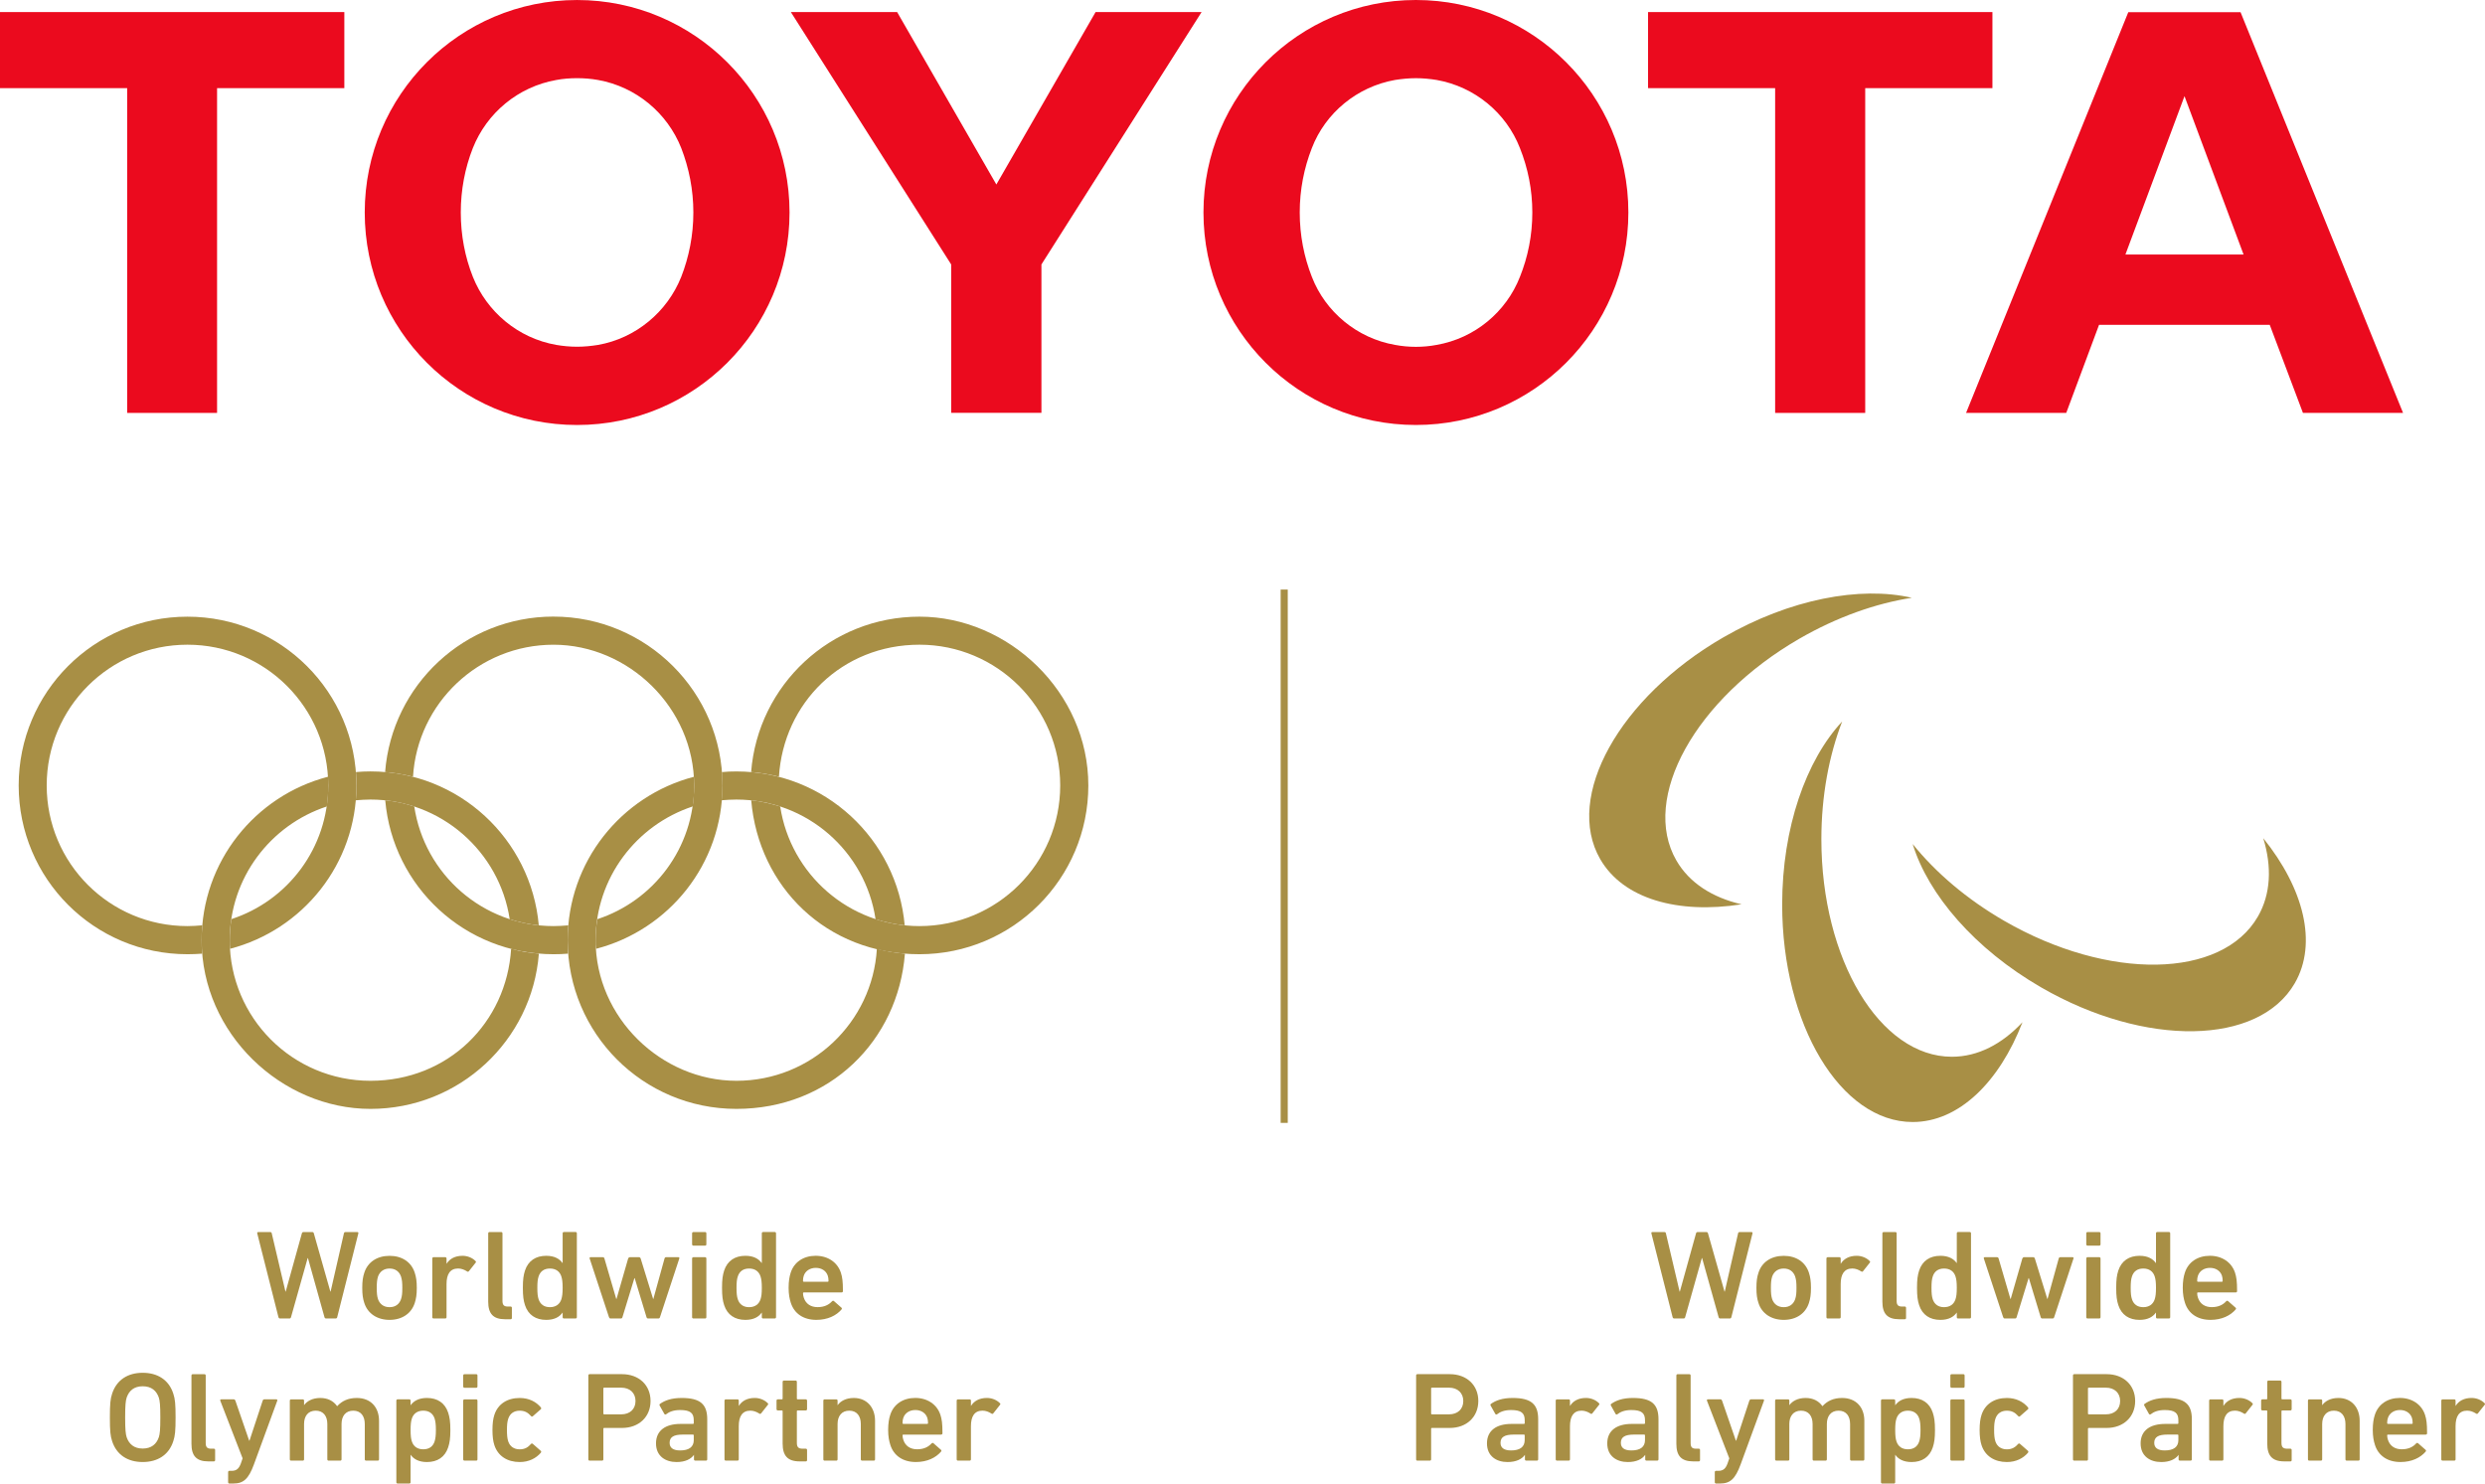 <?xml version="1.0" encoding="UTF-8"?><svg id="Layer_1" xmlns="http://www.w3.org/2000/svg" viewBox="0 0 1496.93 893.68"><defs><style>.cls-1{fill:#a88f45;}.cls-1,.cls-2{stroke-width:0px;}.cls-2{fill:#eb0a1e;}</style></defs><path class="cls-1" d="M1151.63,360.1c-31.04-7.15-73.45.73-113.5,23.84-62.66,36.19-95.88,96.01-74.18,133.61,13.89,24.02,46.82,33.19,85.14,27.21-17.52-4.05-31.44-12.85-39.27-26.42-21.72-37.6,11.49-97.42,74.15-133.61,22.64-13.06,46.01-21.25,67.65-24.62"/><path class="cls-1" d="M1152.17,508.45c9.35,30.47,37.36,63.24,77.42,86.37,62.66,36.19,131.07,35.04,152.77-2.56,13.86-24.05,5.33-57.13-19.01-87.34,5.27,17.21,4.6,33.66-3.24,47.23-21.72,37.6-90.11,38.75-152.8,2.56-22.61-13.06-41.38-29.19-55.14-46.27"/><path class="cls-1" d="M1109.67,434.65c-21.72,23.32-36.11,63.97-36.11,110.24,0,72.35,35.22,131.02,78.62,131.02,27.76,0,52.14-23.97,66.14-60.13-12.27,13.16-26.87,20.81-42.53,20.81-43.4,0-78.62-58.67-78.62-131.05,0-26.11,4.6-50.44,12.51-70.89"/><path class="cls-1" d="M214.7,473.16c0-56.22-45.59-101.67-101.8-101.67S11.25,416.95,11.25,473.16s45.48,101.67,101.65,101.67c3.11,0,5.95-.13,8.88-.34-.26-2.74-.31-5.48-.31-8.15,0-2.95.05-5.98.37-8.93-2.95.26-5.82.47-8.93.47-46.82,0-84.78-37.83-84.78-84.73s37.96-84.78,84.78-84.78,84.81,37.96,84.81,84.78c0,37.73-24.44,69.48-58.38,80.55-.57,4.18-.94,8.38-.94,12.64,0,1.78.05,3.58.16,5.22,43.79-11.38,76.16-51.05,76.16-98.41"/><path class="cls-1" d="M655.6,473.16c0,56.16-45.61,101.67-101.72,101.67s-96.89-40.68-101.36-92.74c6.01.63,11.85,2.04,17.47,3.73,6.21,40.81,41.46,72.06,83.89,72.06,46.74,0,84.78-37.83,84.78-84.73s-38.04-84.78-84.78-84.78-81.93,35.2-84.65,79.53c-5.46-1.36-11.02-2.38-16.76-2.82,4.13-52.48,47.89-93.6,101.41-93.6s101.72,45.46,101.72,101.67"/><path class="cls-1" d="M443.62,481.66c42.56,0,77.73,31.33,83.81,72.09,5.67,1.72,11.49,3.05,17.55,3.66-4.6-51.93-48.23-92.69-101.36-92.69-3.08,0-5.87.1-8.77.39.16,2.59.37,5.33.37,8.04,0,3-.21,5.98-.5,8.93,2.92-.23,5.82-.42,8.9-.42M528.22,571.56c-2.66,44.44-39.53,79.51-84.6,79.51s-84.83-37.89-84.83-84.73c0-37.55,24.57-69.35,58.46-80.52.68-4.07.89-8.41.89-12.66,0-1.8-.05-3.47-.13-5.22-43.79,11.41-76.06,51.18-76.06,98.41,0,56.27,45.46,101.65,101.67,101.65s97.37-41.18,101.49-93.5c-5.82-.47-11.44-1.44-16.89-2.92"/><path class="cls-1" d="M214.34,482.09c.29-2.95.37-5.93.37-8.93,0-2.74-.08-5.46-.29-8.07,2.92-.26,5.82-.39,8.75-.39,53.21,0,96.76,40.76,101.39,92.72-6.06-.63-11.93-1.93-17.52-3.68-6.14-40.73-41.41-72.09-83.87-72.09-3.03,0-5.82.21-8.83.44M324.61,574.5c-4.1,52.32-47.91,93.5-101.44,93.5s-101.7-45.41-101.7-101.65c0-47.23,32.22-87,76.11-98.44.05,1.78.13,3.45.13,5.25,0,4.26-.21,8.49-.84,12.66-34,11.17-58.49,43.11-58.49,80.52,0,46.84,37.96,84.73,84.78,84.73s81.96-35.04,84.73-79.51c5.35,1.49,10.91,2.45,16.71,2.92"/><path class="cls-1" d="M333.44,371.43c-53.55,0-97.34,41.18-101.46,93.66,5.72.44,11.33,1.46,16.81,2.82,2.66-44.31,39.56-79.53,84.65-79.53s84.7,37.99,84.7,84.78c0,37.73-24.49,69.51-58.38,80.58-.57,4.15-.97,8.36-.97,12.61,0,1.78,0,3.58.24,5.22,43.87-11.38,76.19-51.02,76.19-98.41,0-56.22-45.74-101.72-101.78-101.72M333.44,557.88c-42.61,0-77.76-31.25-83.89-72.06-5.59-1.78-11.38-3.11-17.49-3.71,4.52,52.06,48.12,92.72,101.39,92.72,2.85,0,5.85-.1,8.72-.34-.18-2.72-.24-5.48-.24-8.15,0-2.92.08-5.95.39-8.9-2.98.23-5.95.44-8.88.44"/><path class="cls-1" d="M196.37,794.26c-.44,0-.78-.29-.91-.78l-9.95-35.59h-.18l-10.03,35.59c-.13.5-.44.78-.91.78h-5.74c-.44,0-.76-.29-.91-.78l-12.79-50.52c-.08-.47.08-.76.63-.76h7.21c.52,0,.84.29.91.76l8.25,35.07h.16l9.74-35.07c.13-.47.44-.76.91-.76h5.35c.55,0,.78.29.94.76l9.95,35.07h.16l8.02-35.07c.08-.55.47-.76.94-.76h7.1c.55,0,.71.29.65.76l-12.74,50.52c-.08.5-.47.78-.91.78h-5.82Z"/><path class="cls-1" d="M219.45,784.92c-.86-2.58-1.23-5.07-1.23-9.11s.37-6.53,1.23-9.11c2.06-6.42,7.7-10.18,15.22-10.18s13.11,3.76,15.17,10.18c.84,2.58,1.23,5.07,1.23,9.11s-.39,6.53-1.23,9.11c-2.06,6.42-7.75,10.18-15.17,10.18s-13.16-3.76-15.22-10.18M241.57,782.62c.63-1.91.78-3.68.78-6.81s-.16-4.8-.78-6.81c-1.07-3.05-3.45-4.83-6.89-4.83s-5.87,1.78-6.97,4.83c-.6,2.01-.76,3.66-.76,6.81s.16,4.91.76,6.81c1.1,3.08,3.53,4.83,6.97,4.83s5.82-1.75,6.89-4.83"/><path class="cls-1" d="M261.18,794.26c-.44,0-.78-.29-.78-.78v-35.38c0-.44.34-.76.78-.76h7.05c.44,0,.76.31.76.76v3.13h.08c1.75-2.82,4.88-4.73,9.58-4.73,2.9,0,5.8,1.15,7.73,3.08.39.37.47.65.13,1.07l-4.05,5.12c-.29.37-.68.44-1.07.16-1.67-1.07-3.45-1.78-5.43-1.78-4.83,0-6.97,3.45-6.97,9.35v19.97c0,.5-.31.78-.76.78h-7.05Z"/><path class="cls-1" d="M304.22,794.72c-7.21,0-10.13-3.45-10.13-10.57v-41.2c0-.44.34-.76.78-.76h7.05c.44,0,.76.31.76.76v40.73c0,2.53.99,3.39,3.24,3.39h1.67c.47,0,.76.31.76.76v6.11c0,.5-.29.78-.76.78h-3.37Z"/><path class="cls-1" d="M339.69,794.26c-.47,0-.76-.31-.76-.78v-2.74h-.08c-1.78,2.53-4.83,4.36-9.82,4.36-6.29,0-10.86-2.98-12.79-8.88-.91-2.82-1.28-5.43-1.28-10.42s.37-7.57,1.28-10.42c1.93-5.87,6.5-8.88,12.79-8.88,4.99,0,8.04,1.85,9.82,4.36h.08v-17.91c0-.47.29-.78.76-.78h7.02c.5,0,.78.31.78.78v50.52c0,.47-.29.78-.78.78h-7.02ZM338.15,782.7c.52-1.7.78-3.52.78-6.89s-.26-5.22-.78-6.89c-.99-3.05-3.37-4.75-6.89-4.75s-5.8,1.7-6.81,4.75c-.55,1.67-.76,3.52-.76,6.89s.21,5.2.76,6.89c1.02,3.05,3.37,4.75,6.81,4.75s5.9-1.7,6.89-4.75"/><path class="cls-1" d="M390.36,794.26c-.44,0-.76-.29-.91-.78l-7.13-23.55h-.16l-7.21,23.55c-.13.5-.44.78-.91.78h-6.29c-.44,0-.73-.29-.91-.78l-11.65-35.38c-.13-.44.08-.76.55-.76h7.36c.52,0,.84.24.99.76l7.13,24.39h.16l7.02-24.39c.18-.44.55-.76,1.02-.76h5.51c.44,0,.84.31.99.76l7.52,24.39h.13l6.74-24.39c.16-.52.47-.76.99-.76h7.36c.47,0,.68.31.55.76l-11.65,35.38c-.16.5-.47.78-.94.78h-6.27Z"/><path class="cls-1" d="M417.69,750.37c-.44,0-.78-.29-.78-.76v-6.66c0-.47.34-.76.78-.76h7.05c.44,0,.76.29.76.76v6.66c0,.47-.31.76-.76.76h-7.05ZM417.69,794.26c-.44,0-.78-.29-.78-.78v-35.38c0-.44.34-.76.78-.76h7.05c.44,0,.76.31.76.76v35.38c0,.5-.31.78-.76.78h-7.05Z"/><path class="cls-1" d="M459.67,794.26c-.47,0-.76-.31-.76-.78v-2.74h-.08c-1.78,2.53-4.83,4.36-9.82,4.36-6.29,0-10.86-2.98-12.79-8.88-.91-2.82-1.28-5.43-1.28-10.42s.37-7.57,1.28-10.42c1.93-5.87,6.5-8.88,12.79-8.88,4.99,0,8.04,1.85,9.82,4.36h.08v-17.91c0-.47.29-.78.76-.78h7.02c.5,0,.78.31.78.78v50.52c0,.47-.29.78-.78.78h-7.02ZM458.13,782.7c.55-1.7.78-3.52.78-6.89s-.24-5.22-.78-6.89c-.99-3.05-3.37-4.75-6.89-4.75s-5.8,1.7-6.79,4.75c-.57,1.67-.78,3.52-.78,6.89s.21,5.2.78,6.89c.99,3.05,3.34,4.75,6.79,4.75s5.9-1.7,6.89-4.75"/><path class="cls-1" d="M476.38,784.84c-.78-2.38-1.33-5.2-1.33-9.03s.47-6.74,1.25-9.11c2.06-6.45,7.73-10.21,15.07-10.21s13.11,3.92,15.17,10.21c.84,2.61,1.23,5.12,1.23,11.1,0,.44-.31.78-.84.78h-22.74c-.31,0-.47.13-.47.44,0,1.07.24,1.98.52,2.85,1.23,3.58,4.15,5.56,8.28,5.56s6.84-1.51,8.67-3.5c.39-.39.76-.47,1.15-.16l4.52,3.97c.37.34.37.7.08,1.07-3.13,3.68-8.36,6.29-15.17,6.29-7.81,0-13.32-3.81-15.38-10.26M498.65,768.52c-.99-2.98-3.76-4.75-7.21-4.75s-6.27,1.78-7.26,4.75c-.31.91-.47,1.85-.47,3.16,0,.29.16.44.47.44h14.47c.29,0,.44-.16.44-.44,0-1.31-.16-2.25-.44-3.16"/><path class="cls-1" d="M67.55,868.17c-1.07-3.21-1.36-6.14-1.36-14.31s.29-11.12,1.36-14.33c2.69-8.28,9.43-12.56,18.41-12.56s15.77,4.28,18.43,12.56c1.07,3.21,1.38,6.14,1.38,14.33s-.31,11.1-1.38,14.31c-2.66,8.28-9.43,12.56-18.43,12.56s-15.72-4.28-18.41-12.56M95.67,865.8c.63-1.91.91-4.6.91-11.93s-.29-10.05-.91-11.96c-1.44-4.2-4.52-6.81-9.71-6.81s-8.2,2.61-9.66,6.81c-.6,1.91-.91,4.52-.91,11.96s.31,10.03.91,11.93c1.46,4.2,4.52,6.81,9.66,6.81s8.28-2.61,9.71-6.81"/><path class="cls-1" d="M125.46,880.35c-7.21,0-10.13-3.45-10.13-10.57v-41.2c0-.44.34-.76.78-.76h7.05c.44,0,.76.31.76.76v40.73c0,2.53.99,3.39,3.24,3.39h1.67c.47,0,.76.31.76.76v6.11c0,.5-.29.78-.76.78h-3.37Z"/><path class="cls-1" d="M138.18,893.68c-.44,0-.76-.31-.76-.78v-6.11c0-.44.31-.76.76-.76h1.38c2.9,0,4.36-1.33,5.51-4.39l1.07-3.13-13.47-34.78c-.16-.44.16-.76.6-.76h7.6c.44,0,.76.31.91.76l8.33,24.13h.18l7.96-24.13c.13-.44.47-.76.91-.76h7.26c.47,0,.78.31.63.76l-14.1,38.46c-3.21,8.72-6.27,11.49-12.4,11.49h-2.38Z"/><path class="cls-1" d="M220.52,879.89c-.44,0-.78-.29-.78-.78v-21.28c0-4.75-2.35-8.04-6.95-8.04s-7.05,3.29-7.05,8.04v21.28c0,.5-.31.78-.78.78h-7.05c-.44,0-.73-.29-.73-.78v-21.28c0-4.75-2.4-8.04-7-8.04s-7.02,3.29-7.02,8.04v21.28c0,.5-.31.78-.78.78h-7.02c-.47,0-.78-.29-.78-.78v-35.38c0-.44.31-.76.78-.76h7.02c.47,0,.78.31.78.76v2.69h.05c1.65-2.27,4.86-4.28,9.74-4.28,4.39,0,7.89,1.75,10.1,4.91h.08c2.85-3.08,6.53-4.91,11.8-4.91,8.56,0,13.39,5.8,13.39,13.71v23.26c0,.5-.31.78-.76.78h-7.05Z"/><path class="cls-1" d="M239.53,893.68c-.47,0-.78-.31-.78-.76v-49.19c0-.44.31-.76.78-.76h7.02c.47,0,.78.31.78.76v2.77h.05c1.78-2.51,4.86-4.36,9.82-4.36,6.29,0,10.86,3,12.79,8.88.91,2.85,1.31,5.46,1.31,10.42s-.39,7.6-1.31,10.42c-1.93,5.9-6.5,8.88-12.79,8.88-4.96,0-8.04-1.83-9.82-4.36h-.05v16.55c0,.44-.31.76-.78.76h-7.02ZM261.8,868.32c.52-1.7.78-3.52.78-6.89s-.26-5.22-.78-6.89c-.99-3.05-3.37-4.75-6.81-4.75s-5.9,1.7-6.89,4.75c-.55,1.67-.76,3.52-.76,6.89s.21,5.2.76,6.89c.99,3.05,3.37,4.75,6.89,4.75s5.82-1.7,6.81-4.75"/><path class="cls-1" d="M279.81,836c-.44,0-.78-.29-.78-.76v-6.66c0-.47.34-.76.78-.76h7.05c.44,0,.76.29.76.76v6.66c0,.47-.31.76-.76.76h-7.05ZM279.81,879.89c-.44,0-.78-.29-.78-.78v-35.38c0-.44.34-.76.78-.76h7.05c.44,0,.76.31.76.76v35.38c0,.5-.31.78-.76.78h-7.05Z"/><path class="cls-1" d="M297.8,870.55c-.76-2.3-1.15-5.22-1.15-9.11s.39-6.81,1.15-9.11c2.14-6.61,7.81-10.18,15.25-10.18,5.51,0,9.87,2.22,12.79,5.72.21.34.29.78-.08,1.07l-4.83,4.23c-.39.31-.78.24-1.07-.16-1.85-2.06-3.76-3.21-6.81-3.21-3.32,0-5.82,1.62-6.89,4.83-.63,1.83-.78,3.99-.78,6.81s.16,5.04.78,6.89c1.07,3.13,3.58,4.75,6.89,4.75,3.05,0,4.96-1.15,6.81-3.24.29-.37.68-.37,1.07-.08l4.83,4.23c.37.31.29.68.08,1.07-2.92,3.45-7.28,5.67-12.79,5.67-7.44,0-13.11-3.6-15.25-10.18"/><path class="cls-1" d="M355.17,879.9c-.44,0-.76-.31-.76-.76v-50.58c0-.44.31-.76.76-.76h19.53c10.1,0,17.18,6.53,17.18,16.16s-7.08,16.24-17.18,16.24h-10.78c-.31,0-.47.16-.47.44v18.49c0,.44-.31.76-.76.76h-7.52ZM382.82,843.97c0-4.75-3.29-8.04-8.64-8.04h-10.26c-.31,0-.47.16-.47.47v15.14c0,.31.16.47.47.47h10.26c5.35,0,8.64-3.21,8.64-8.04"/><path class="cls-1" d="M418.82,879.88c-.47,0-.78-.29-.78-.76v-2.66h-.05c-1.78,2.51-5.22,4.28-10.42,4.28-6.74,0-12.4-3.55-12.4-11.25s5.67-11.72,14.78-11.72h7.52c.29,0,.44-.16.44-.47v-1.75c0-4.23-1.98-6.14-8.2-6.14-4.15,0-6.66,1.15-8.43,2.53-.37.29-.84.21-1.07-.16l-2.85-5.07c-.21-.37-.13-.76.18-.99,2.98-2.14,7.02-3.58,13.08-3.58,11.25,0,15.41,3.81,15.41,12.85v24.13c0,.47-.31.76-.78.76h-6.42ZM417.91,867.48v-2.85c0-.29-.16-.44-.44-.44h-6.14c-5.54,0-7.96,1.51-7.96,4.99,0,3.05,2.19,4.57,6.35,4.57,5.27,0,8.2-2.06,8.2-6.27"/><path class="cls-1" d="M437.21,879.89c-.44,0-.78-.29-.78-.78v-35.38c0-.44.34-.76.78-.76h7.05c.44,0,.76.31.76.76v3.13h.08c1.75-2.82,4.88-4.73,9.58-4.73,2.9,0,5.8,1.15,7.73,3.08.39.37.47.65.13,1.07l-4.05,5.12c-.29.37-.68.44-1.07.16-1.67-1.07-3.45-1.78-5.43-1.78-4.83,0-6.97,3.45-6.97,9.35v19.97c0,.5-.31.78-.76.78h-7.05Z"/><path class="cls-1" d="M481.71,880.35c-7.42,0-10.26-3.6-10.26-10.78v-19.48c0-.29-.16-.44-.44-.44h-2.48c-.44,0-.76-.31-.76-.76v-5.14c0-.47.31-.78.76-.78h2.48c.29,0,.44-.13.44-.44v-10.1c0-.47.29-.78.76-.78h7.08c.44,0,.73.31.73.78v10.1c0,.31.16.44.47.44h4.91c.44,0,.76.31.76.78v5.14c0,.44-.31.76-.76.76h-4.91c-.31,0-.47.16-.47.44v19.14c0,2.61,1.07,3.47,3.47,3.47h1.91c.44,0,.76.31.76.76v6.11c0,.5-.31.78-.76.78h-3.68Z"/><path class="cls-1" d="M519.32,879.89c-.47,0-.78-.29-.78-.78v-21.28c0-4.75-2.35-8.04-6.95-8.04s-7.05,3.29-7.05,8.04v21.28c0,.5-.31.78-.76.78h-7.08c-.44,0-.73-.29-.73-.78v-35.38c0-.44.29-.76.73-.76h7.08c.44,0,.76.31.76.76v2.69h.08c1.59-2.27,4.83-4.28,9.71-4.28,7.91,0,12.79,5.8,12.79,13.71v23.26c0,.5-.31.78-.76.78h-7.05Z"/><path class="cls-1" d="M536.34,870.47c-.78-2.38-1.33-5.2-1.33-9.03s.47-6.74,1.25-9.11c2.06-6.45,7.73-10.21,15.07-10.21s13.11,3.92,15.17,10.21c.84,2.61,1.23,5.12,1.23,11.1,0,.44-.31.78-.84.78h-22.74c-.31,0-.47.13-.47.44,0,1.07.24,1.98.52,2.85,1.23,3.58,4.15,5.56,8.28,5.56s6.84-1.51,8.64-3.5c.42-.39.78-.47,1.17-.16l4.52,3.97c.37.34.37.7.08,1.07-3.13,3.68-8.35,6.29-15.17,6.29-7.81,0-13.32-3.81-15.38-10.26M558.61,854.15c-.99-2.98-3.76-4.75-7.21-4.75s-6.27,1.78-7.26,4.75c-.31.91-.47,1.85-.47,3.16,0,.29.16.44.47.44h14.46c.29,0,.44-.16.44-.44,0-1.31-.16-2.25-.44-3.16"/><path class="cls-1" d="M577.07,879.89c-.44,0-.78-.29-.78-.78v-35.38c0-.44.34-.76.78-.76h7.05c.44,0,.76.31.76.76v3.13h.08c1.75-2.82,4.88-4.73,9.58-4.73,2.9,0,5.8,1.15,7.73,3.08.39.37.47.65.13,1.07l-4.05,5.12c-.29.37-.68.44-1.07.16-1.67-1.07-3.45-1.78-5.43-1.78-4.83,0-6.97,3.45-6.97,9.35v19.97c0,.5-.31.78-.76.78h-7.05Z"/><path class="cls-1" d="M1036.19,794.26c-.44,0-.78-.29-.91-.78l-9.95-35.59h-.18l-10.03,35.59c-.13.5-.44.78-.91.78h-5.74c-.44,0-.76-.29-.91-.78l-12.79-50.52c-.08-.47.08-.76.63-.76h7.21c.52,0,.84.29.91.76l8.25,35.07h.16l9.74-35.07c.13-.47.44-.76.91-.76h5.35c.55,0,.78.29.94.76l9.95,35.07h.16l8.02-35.07c.08-.55.47-.76.94-.76h7.1c.55,0,.7.29.65.76l-12.74,50.52c-.08.5-.47.78-.91.78h-5.82Z"/><path class="cls-1" d="M1059.28,784.92c-.86-2.58-1.23-5.07-1.23-9.11s.37-6.53,1.23-9.11c2.04-6.42,7.7-10.18,15.22-10.18s13.11,3.76,15.17,10.18c.84,2.58,1.23,5.07,1.23,9.11s-.39,6.53-1.23,9.11c-2.06,6.42-7.75,10.18-15.17,10.18s-13.19-3.76-15.22-10.18M1081.39,782.62c.63-1.91.78-3.68.78-6.81s-.16-4.8-.78-6.81c-1.07-3.05-3.45-4.83-6.89-4.83s-5.87,1.78-6.97,4.83c-.6,2.01-.76,3.66-.76,6.81s.16,4.91.76,6.81c1.1,3.08,3.53,4.83,6.97,4.83s5.82-1.75,6.89-4.83"/><path class="cls-1" d="M1101,794.26c-.44,0-.78-.29-.78-.78v-35.38c0-.44.34-.76.78-.76h7.05c.44,0,.76.31.76.76v3.13h.08c1.75-2.82,4.88-4.73,9.58-4.73,2.9,0,5.8,1.15,7.73,3.08.39.37.47.65.13,1.07l-4.05,5.12c-.29.37-.68.44-1.07.16-1.67-1.07-3.45-1.78-5.43-1.78-4.8,0-6.97,3.45-6.97,9.35v19.97c0,.5-.31.78-.76.78h-7.05Z"/><path class="cls-1" d="M1144.05,794.72c-7.21,0-10.13-3.45-10.13-10.57v-41.2c0-.44.34-.76.78-.76h7.05c.44,0,.76.31.76.76v40.73c0,2.53.99,3.39,3.24,3.39h1.67c.47,0,.76.31.76.76v6.11c0,.5-.29.78-.76.78h-3.37Z"/><path class="cls-1" d="M1179.51,794.26c-.47,0-.76-.31-.76-.78v-2.74h-.08c-1.78,2.53-4.83,4.36-9.82,4.36-6.29,0-10.86-2.98-12.79-8.88-.91-2.82-1.28-5.43-1.28-10.42s.37-7.57,1.28-10.42c1.93-5.87,6.5-8.88,12.79-8.88,4.99,0,8.04,1.85,9.82,4.36h.08v-17.91c0-.47.29-.78.76-.78h7.02c.5,0,.78.31.78.78v50.52c0,.47-.29.78-.78.78h-7.02ZM1177.97,782.7c.55-1.7.78-3.52.78-6.89s-.24-5.22-.78-6.89c-.99-3.05-3.37-4.75-6.89-4.75s-5.8,1.7-6.81,4.75c-.55,1.67-.76,3.52-.76,6.89s.21,5.2.76,6.89c1.02,3.05,3.37,4.75,6.81,4.75s5.9-1.7,6.89-4.75"/><path class="cls-1" d="M1230.19,794.26c-.44,0-.76-.29-.91-.78l-7.13-23.55h-.16l-7.21,23.55c-.13.5-.44.78-.91.78h-6.29c-.44,0-.73-.29-.91-.78l-11.64-35.38c-.13-.44.08-.76.55-.76h7.36c.52,0,.84.24.99.76l7.13,24.39h.16l7.02-24.39c.18-.44.55-.76,1.02-.76h5.51c.44,0,.84.31.99.76l7.52,24.39h.13l6.74-24.39c.16-.52.47-.76.99-.76h7.36c.47,0,.68.31.55.76l-11.64,35.38c-.16.5-.47.78-.94.78h-6.27Z"/><path class="cls-1" d="M1257.52,750.37c-.44,0-.78-.29-.78-.76v-6.66c0-.47.34-.76.78-.76h7.05c.44,0,.76.29.76.76v6.66c0,.47-.31.76-.76.76h-7.05ZM1257.52,794.26c-.44,0-.78-.29-.78-.78v-35.38c0-.44.34-.76.78-.76h7.05c.44,0,.76.31.76.76v35.38c0,.5-.31.78-.76.78h-7.05Z"/><path class="cls-1" d="M1299.5,794.26c-.47,0-.76-.31-.76-.78v-2.74h-.08c-1.78,2.53-4.83,4.36-9.82,4.36-6.29,0-10.86-2.98-12.79-8.88-.91-2.82-1.28-5.43-1.28-10.42s.37-7.57,1.28-10.42c1.93-5.87,6.5-8.88,12.79-8.88,4.99,0,8.04,1.85,9.82,4.36h.08v-17.91c0-.47.29-.78.76-.78h7.02c.5,0,.78.31.78.78v50.52c0,.47-.29.78-.78.78h-7.02ZM1297.96,782.7c.55-1.7.78-3.52.78-6.89s-.24-5.22-.78-6.89c-.99-3.05-3.37-4.75-6.89-4.75s-5.8,1.7-6.79,4.75c-.57,1.67-.78,3.52-.78,6.89s.21,5.2.78,6.89c.99,3.05,3.34,4.75,6.79,4.75s5.9-1.7,6.89-4.75"/><path class="cls-1" d="M1316.2,784.84c-.78-2.38-1.33-5.2-1.33-9.03s.47-6.74,1.25-9.11c2.06-6.45,7.73-10.21,15.07-10.21s13.11,3.92,15.17,10.21c.84,2.61,1.23,5.12,1.23,11.1,0,.44-.31.78-.84.78h-22.74c-.31,0-.47.13-.47.44,0,1.07.24,1.98.52,2.85,1.23,3.58,4.15,5.56,8.28,5.56s6.84-1.51,8.64-3.5c.42-.39.78-.47,1.17-.16l4.52,3.97c.37.34.37.7.08,1.07-3.13,3.68-8.35,6.29-15.17,6.29-7.81,0-13.32-3.81-15.38-10.26M1338.48,768.52c-.99-2.98-3.76-4.75-7.21-4.75s-6.27,1.78-7.26,4.75c-.31.91-.47,1.85-.47,3.16,0,.29.16.44.47.44h14.46c.29,0,.44-.16.44-.44,0-1.31-.16-2.25-.44-3.16"/><path class="cls-1" d="M853.81,879.9c-.44,0-.76-.31-.76-.76v-50.58c0-.44.31-.76.76-.76h19.53c10.1,0,17.18,6.53,17.18,16.16s-7.08,16.24-17.18,16.24h-10.78c-.31,0-.47.16-.47.44v18.49c0,.44-.31.76-.76.76h-7.52ZM881.46,843.97c0-4.75-3.29-8.04-8.64-8.04h-10.26c-.31,0-.47.16-.47.47v15.14c0,.31.16.47.47.47h10.26c5.35,0,8.64-3.21,8.64-8.04"/><path class="cls-1" d="M919.38,879.88c-.47,0-.78-.29-.78-.76v-2.66h-.05c-1.78,2.51-5.22,4.28-10.42,4.28-6.74,0-12.4-3.55-12.4-11.25s5.67-11.72,14.78-11.72h7.52c.29,0,.44-.16.44-.47v-1.75c0-4.23-1.98-6.14-8.2-6.14-4.15,0-6.66,1.15-8.43,2.53-.37.29-.84.21-1.07-.16l-2.85-5.07c-.21-.37-.13-.76.18-.99,2.98-2.14,7.02-3.58,13.08-3.58,11.25,0,15.4,3.81,15.4,12.85v24.13c0,.47-.31.76-.78.76h-6.42ZM918.46,867.48v-2.85c0-.29-.16-.44-.44-.44h-6.14c-5.53,0-7.99,1.51-7.99,4.99,0,3.05,2.22,4.57,6.37,4.57,5.27,0,8.2-2.06,8.2-6.27"/><path class="cls-1" d="M937.92,879.89c-.44,0-.78-.29-.78-.78v-35.38c0-.44.34-.76.78-.76h7.05c.44,0,.76.31.76.76v3.13h.08c1.75-2.82,4.88-4.73,9.58-4.73,2.9,0,5.8,1.15,7.73,3.08.39.37.47.65.13,1.07l-4.05,5.12c-.29.37-.68.44-1.07.16-1.67-1.07-3.45-1.78-5.43-1.78-4.8,0-6.97,3.45-6.97,9.35v19.97c0,.5-.31.78-.76.78h-7.05Z"/><path class="cls-1" d="M991.84,879.88c-.47,0-.78-.29-.78-.76v-2.66h-.05c-1.78,2.51-5.22,4.28-10.42,4.28-6.74,0-12.4-3.55-12.4-11.25s5.67-11.72,14.78-11.72h7.52c.29,0,.44-.16.44-.47v-1.75c0-4.23-1.98-6.14-8.2-6.14-4.15,0-6.66,1.15-8.43,2.53-.37.29-.84.21-1.07-.16l-2.82-5.07c-.24-.37-.16-.76.16-.99,2.98-2.14,7.02-3.58,13.08-3.58,11.28,0,15.4,3.81,15.4,12.85v24.13c0,.47-.31.76-.78.76h-6.42ZM990.92,867.48v-2.85c0-.29-.16-.44-.44-.44h-6.14c-5.53,0-7.96,1.51-7.96,4.99,0,3.05,2.19,4.57,6.35,4.57,5.27,0,8.2-2.06,8.2-6.27"/><path class="cls-1" d="M1019.95,880.35c-7.21,0-10.13-3.45-10.13-10.57v-41.2c0-.44.34-.76.78-.76h7.05c.44,0,.76.31.76.76v40.73c0,2.53.99,3.39,3.24,3.39h1.67c.47,0,.76.31.76.76v6.11c0,.5-.29.78-.76.78h-3.37Z"/><path class="cls-1" d="M1033.74,893.68c-.44,0-.78-.31-.78-.78v-6.11c0-.44.34-.76.78-.76h1.38c2.9,0,4.36-1.33,5.51-4.39l1.07-3.13-13.47-34.78c-.16-.44.16-.76.6-.76h7.6c.44,0,.76.31.91.76l8.33,24.13h.18l7.94-24.13c.16-.44.5-.76.94-.76h7.26c.47,0,.78.31.63.76l-14.1,38.46c-3.21,8.72-6.27,11.49-12.4,11.49h-2.38Z"/><path class="cls-1" d="M1115.25,879.89c-.44,0-.78-.29-.78-.78v-21.28c0-4.75-2.35-8.04-6.95-8.04s-7.05,3.29-7.05,8.04v21.28c0,.5-.31.78-.78.78h-7.05c-.44,0-.76-.29-.76-.78v-21.28c0-4.75-2.38-8.04-6.97-8.04s-7.05,3.29-7.05,8.04v21.28c0,.5-.29.78-.76.78h-7.02c-.47,0-.78-.29-.78-.78v-35.38c0-.44.31-.76.78-.76h7.02c.47,0,.76.31.76.76v2.69h.08c1.64-2.27,4.86-4.28,9.74-4.28,4.39,0,7.89,1.75,10.1,4.91h.08c2.85-3.08,6.53-4.91,11.8-4.91,8.56,0,13.39,5.8,13.39,13.71v23.26c0,.5-.31.78-.76.78h-7.05Z"/><path class="cls-1" d="M1133.84,893.68c-.47,0-.78-.31-.78-.76v-49.19c0-.44.31-.76.78-.76h7.02c.47,0,.78.31.78.76v2.77h.05c1.78-2.51,4.86-4.36,9.82-4.36,6.29,0,10.86,3,12.79,8.88.91,2.85,1.31,5.46,1.31,10.42s-.39,7.6-1.31,10.42c-1.93,5.9-6.5,8.88-12.79,8.88-4.96,0-8.04-1.83-9.82-4.36h-.05v16.55c0,.44-.31.76-.78.76h-7.02ZM1156.11,868.32c.55-1.7.78-3.52.78-6.89s-.24-5.22-.78-6.89c-.99-3.05-3.37-4.75-6.81-4.75s-5.87,1.7-6.89,4.75c-.55,1.67-.76,3.52-.76,6.89s.21,5.2.76,6.89c1.02,3.05,3.37,4.75,6.89,4.75s5.82-1.7,6.81-4.75"/><path class="cls-1" d="M1175.65,836c-.44,0-.78-.29-.78-.76v-6.66c0-.47.34-.76.78-.76h7.05c.44,0,.76.29.76.76v6.66c0,.47-.31.76-.76.76h-7.05ZM1175.65,879.89c-.44,0-.78-.29-.78-.78v-35.38c0-.44.34-.76.78-.76h7.05c.44,0,.76.31.76.76v35.38c0,.5-.31.78-.76.78h-7.05Z"/><path class="cls-1" d="M1193.65,870.55c-.76-2.3-1.15-5.22-1.15-9.11s.39-6.81,1.15-9.11c2.14-6.61,7.81-10.18,15.25-10.18,5.51,0,9.87,2.22,12.79,5.72.21.34.29.78-.08,1.07l-4.83,4.23c-.39.31-.78.24-1.07-.16-1.85-2.06-3.76-3.21-6.81-3.21-3.32,0-5.82,1.62-6.89,4.83-.63,1.83-.78,3.99-.78,6.81s.16,5.04.78,6.89c1.07,3.13,3.58,4.75,6.89,4.75,3.05,0,4.96-1.15,6.81-3.24.29-.37.68-.37,1.07-.08l4.83,4.23c.36.31.29.68.08,1.07-2.92,3.45-7.28,5.67-12.79,5.67-7.44,0-13.11-3.6-15.25-10.18"/><path class="cls-1" d="M1249.49,879.9c-.44,0-.76-.31-.76-.76v-50.58c0-.44.31-.76.76-.76h19.53c10.1,0,17.18,6.53,17.18,16.16s-7.08,16.24-17.18,16.24h-10.78c-.31,0-.47.16-.47.44v18.49c0,.44-.31.76-.76.76h-7.52ZM1277.14,843.97c0-4.75-3.29-8.04-8.64-8.04h-10.26c-.31,0-.47.16-.47.47v15.14c0,.31.16.47.47.47h10.26c5.35,0,8.64-3.21,8.64-8.04"/><path class="cls-1" d="M1313.13,879.88c-.47,0-.78-.29-.78-.76v-2.66h-.05c-1.78,2.51-5.22,4.28-10.42,4.28-6.74,0-12.4-3.55-12.4-11.25s5.67-11.72,14.78-11.72h7.52c.29,0,.44-.16.44-.47v-1.75c0-4.23-1.98-6.14-8.2-6.14-4.15,0-6.66,1.15-8.43,2.53-.37.29-.84.21-1.07-.16l-2.82-5.07c-.24-.37-.16-.76.16-.99,2.98-2.14,7.02-3.58,13.08-3.58,11.28,0,15.4,3.81,15.4,12.85v24.13c0,.47-.31.76-.78.76h-6.42ZM1312.22,867.48v-2.85c0-.29-.16-.44-.44-.44h-6.14c-5.53,0-7.96,1.51-7.96,4.99,0,3.05,2.19,4.57,6.35,4.57,5.27,0,8.2-2.06,8.2-6.27"/><path class="cls-1" d="M1331.53,879.89c-.44,0-.78-.29-.78-.78v-35.38c0-.44.34-.76.78-.76h7.05c.44,0,.76.31.76.76v3.13h.08c1.75-2.82,4.88-4.73,9.58-4.73,2.9,0,5.8,1.15,7.73,3.08.39.37.47.65.13,1.07l-4.05,5.12c-.29.37-.68.44-1.07.16-1.67-1.07-3.45-1.78-5.43-1.78-4.83,0-6.97,3.45-6.97,9.35v19.97c0,.5-.31.78-.76.78h-7.05Z"/><path class="cls-1" d="M1376.02,880.35c-7.42,0-10.26-3.6-10.26-10.78v-19.48c0-.29-.16-.44-.44-.44h-2.48c-.44,0-.76-.31-.76-.76v-5.14c0-.47.31-.78.76-.78h2.48c.29,0,.44-.13.44-.44v-10.1c0-.47.29-.78.76-.78h7.05c.47,0,.76.31.76.78v10.1c0,.31.16.44.47.44h4.91c.44,0,.76.31.76.78v5.14c0,.44-.31.76-.76.76h-4.91c-.31,0-.47.16-.47.44v19.14c0,2.61,1.07,3.47,3.47,3.47h1.91c.44,0,.76.31.76.76v6.11c0,.5-.31.78-.76.78h-3.68Z"/><path class="cls-1" d="M1413.63,879.89c-.44,0-.76-.29-.76-.78v-21.28c0-4.75-2.38-8.04-6.97-8.04s-7.05,3.29-7.05,8.04v21.28c0,.5-.31.78-.76.78h-7.08c-.44,0-.73-.29-.73-.78v-35.38c0-.44.29-.76.73-.76h7.08c.44,0,.76.31.76.76v2.69h.08c1.59-2.27,4.83-4.28,9.71-4.28,7.91,0,12.79,5.8,12.79,13.71v23.26c0,.5-.31.78-.76.78h-7.05Z"/><path class="cls-1" d="M1430.65,870.47c-.78-2.38-1.33-5.2-1.33-9.03s.47-6.74,1.25-9.11c2.06-6.45,7.73-10.21,15.07-10.21s13.11,3.92,15.17,10.21c.84,2.61,1.23,5.12,1.23,11.1,0,.44-.31.78-.84.78h-22.74c-.31,0-.47.13-.47.44,0,1.07.24,1.98.52,2.85,1.23,3.58,4.15,5.56,8.28,5.56s6.84-1.51,8.64-3.5c.42-.39.78-.47,1.17-.16l4.52,3.97c.37.34.37.7.08,1.07-3.13,3.68-8.35,6.29-15.17,6.29-7.81,0-13.32-3.81-15.38-10.26M1452.93,854.15c-.99-2.98-3.76-4.75-7.21-4.75s-6.27,1.78-7.26,4.75c-.31.91-.47,1.85-.47,3.16,0,.29.16.44.47.44h14.46c.29,0,.44-.16.44-.44,0-1.31-.16-2.25-.44-3.16"/><path class="cls-1" d="M1471.39,879.89c-.44,0-.78-.29-.78-.78v-35.38c0-.44.34-.76.78-.76h7.05c.44,0,.76.31.76.76v3.13h.08c1.75-2.82,4.88-4.73,9.58-4.73,2.9,0,5.8,1.15,7.73,3.08.39.37.47.65.13,1.07l-4.05,5.12c-.29.37-.68.44-1.07.16-1.67-1.07-3.45-1.78-5.43-1.78-4.83,0-6.97,3.45-6.97,9.35v19.97c0,.5-.31.78-.76.78h-7.05Z"/><polygon class="cls-2" points="207.42 7.27 0 7.27 0 53.1 76.61 53.1 76.61 248.74 130.76 248.74 130.76 53.1 207.42 53.1 207.42 7.27"/><path class="cls-2" d="M410.36,166.78c-8.38,21.07-27.29,36.95-50.05,40.99-4.23.68-8.36,1.1-12.69,1.1s-8.56-.42-12.53-1.1c-23.03-4.05-41.83-19.92-50.24-40.99-4.75-11.96-7.28-25.12-7.28-38.77s2.53-26.79,7.28-38.85c8.41-21.12,27.21-36.89,50.24-40.97,3.97-.76,8.28-1.1,12.53-1.1s8.46.34,12.69,1.1c22.77,4.07,41.67,19.84,50.05,40.97,4.67,12.06,7.31,25.12,7.31,38.85s-2.64,26.82-7.31,38.77M347.62.01C276.91.01,219.71,57.27,219.71,128s57.21,128.02,127.91,128.02,127.99-57.34,127.99-128.02S418.2.01,347.62.01"/><polygon class="cls-2" points="476.4 7.27 540.42 7.27 600.19 111.14 659.96 7.27 723.82 7.27 627.34 159.31 627.34 248.69 572.98 248.69 572.98 159.31 476.4 7.27"/><path class="cls-2" d="M852.91,208.93c4.26,0,8.49-.39,12.51-1.17,22.98-3.99,41.91-19.87,50.16-40.97,4.83-12.04,7.47-25.07,7.47-38.8s-2.64-26.68-7.47-38.8c-8.25-21.18-27.18-36.95-50.16-41.02-4.02-.65-8.25-1.07-12.51-1.07s-8.46.42-12.58,1.07c-22.85,4.07-41.93,19.84-50.08,41.02-4.73,12.12-7.31,25.09-7.31,38.8s2.58,26.76,7.31,38.8c8.15,21.1,27.23,36.97,50.08,40.97,4.13.78,8.36,1.17,12.58,1.17M724.95,127.99c0-70.71,57.31-127.99,127.97-127.99s127.99,57.29,127.99,127.99-57.26,128.02-127.99,128.02-127.97-57.31-127.97-128.02"/><path class="cls-2" d="M1351.5,153.33l-35.59-95.41-35.59,95.41h71.18ZM1367.24,195.68h-102.8l-19.77,53.06h-60.34L1282.05,7.35h67.63l97.89,241.39h-60.31l-20-53.06Z"/><polygon class="cls-2" points="1200.21 7.27 992.77 7.27 992.77 53.1 1069.32 53.1 1069.32 248.74 1123.58 248.74 1123.58 53.1 1200.21 53.1 1200.21 7.27"/><rect class="cls-1" x="771.45" y="355.15" width="4.28" height="321.28"/></svg>